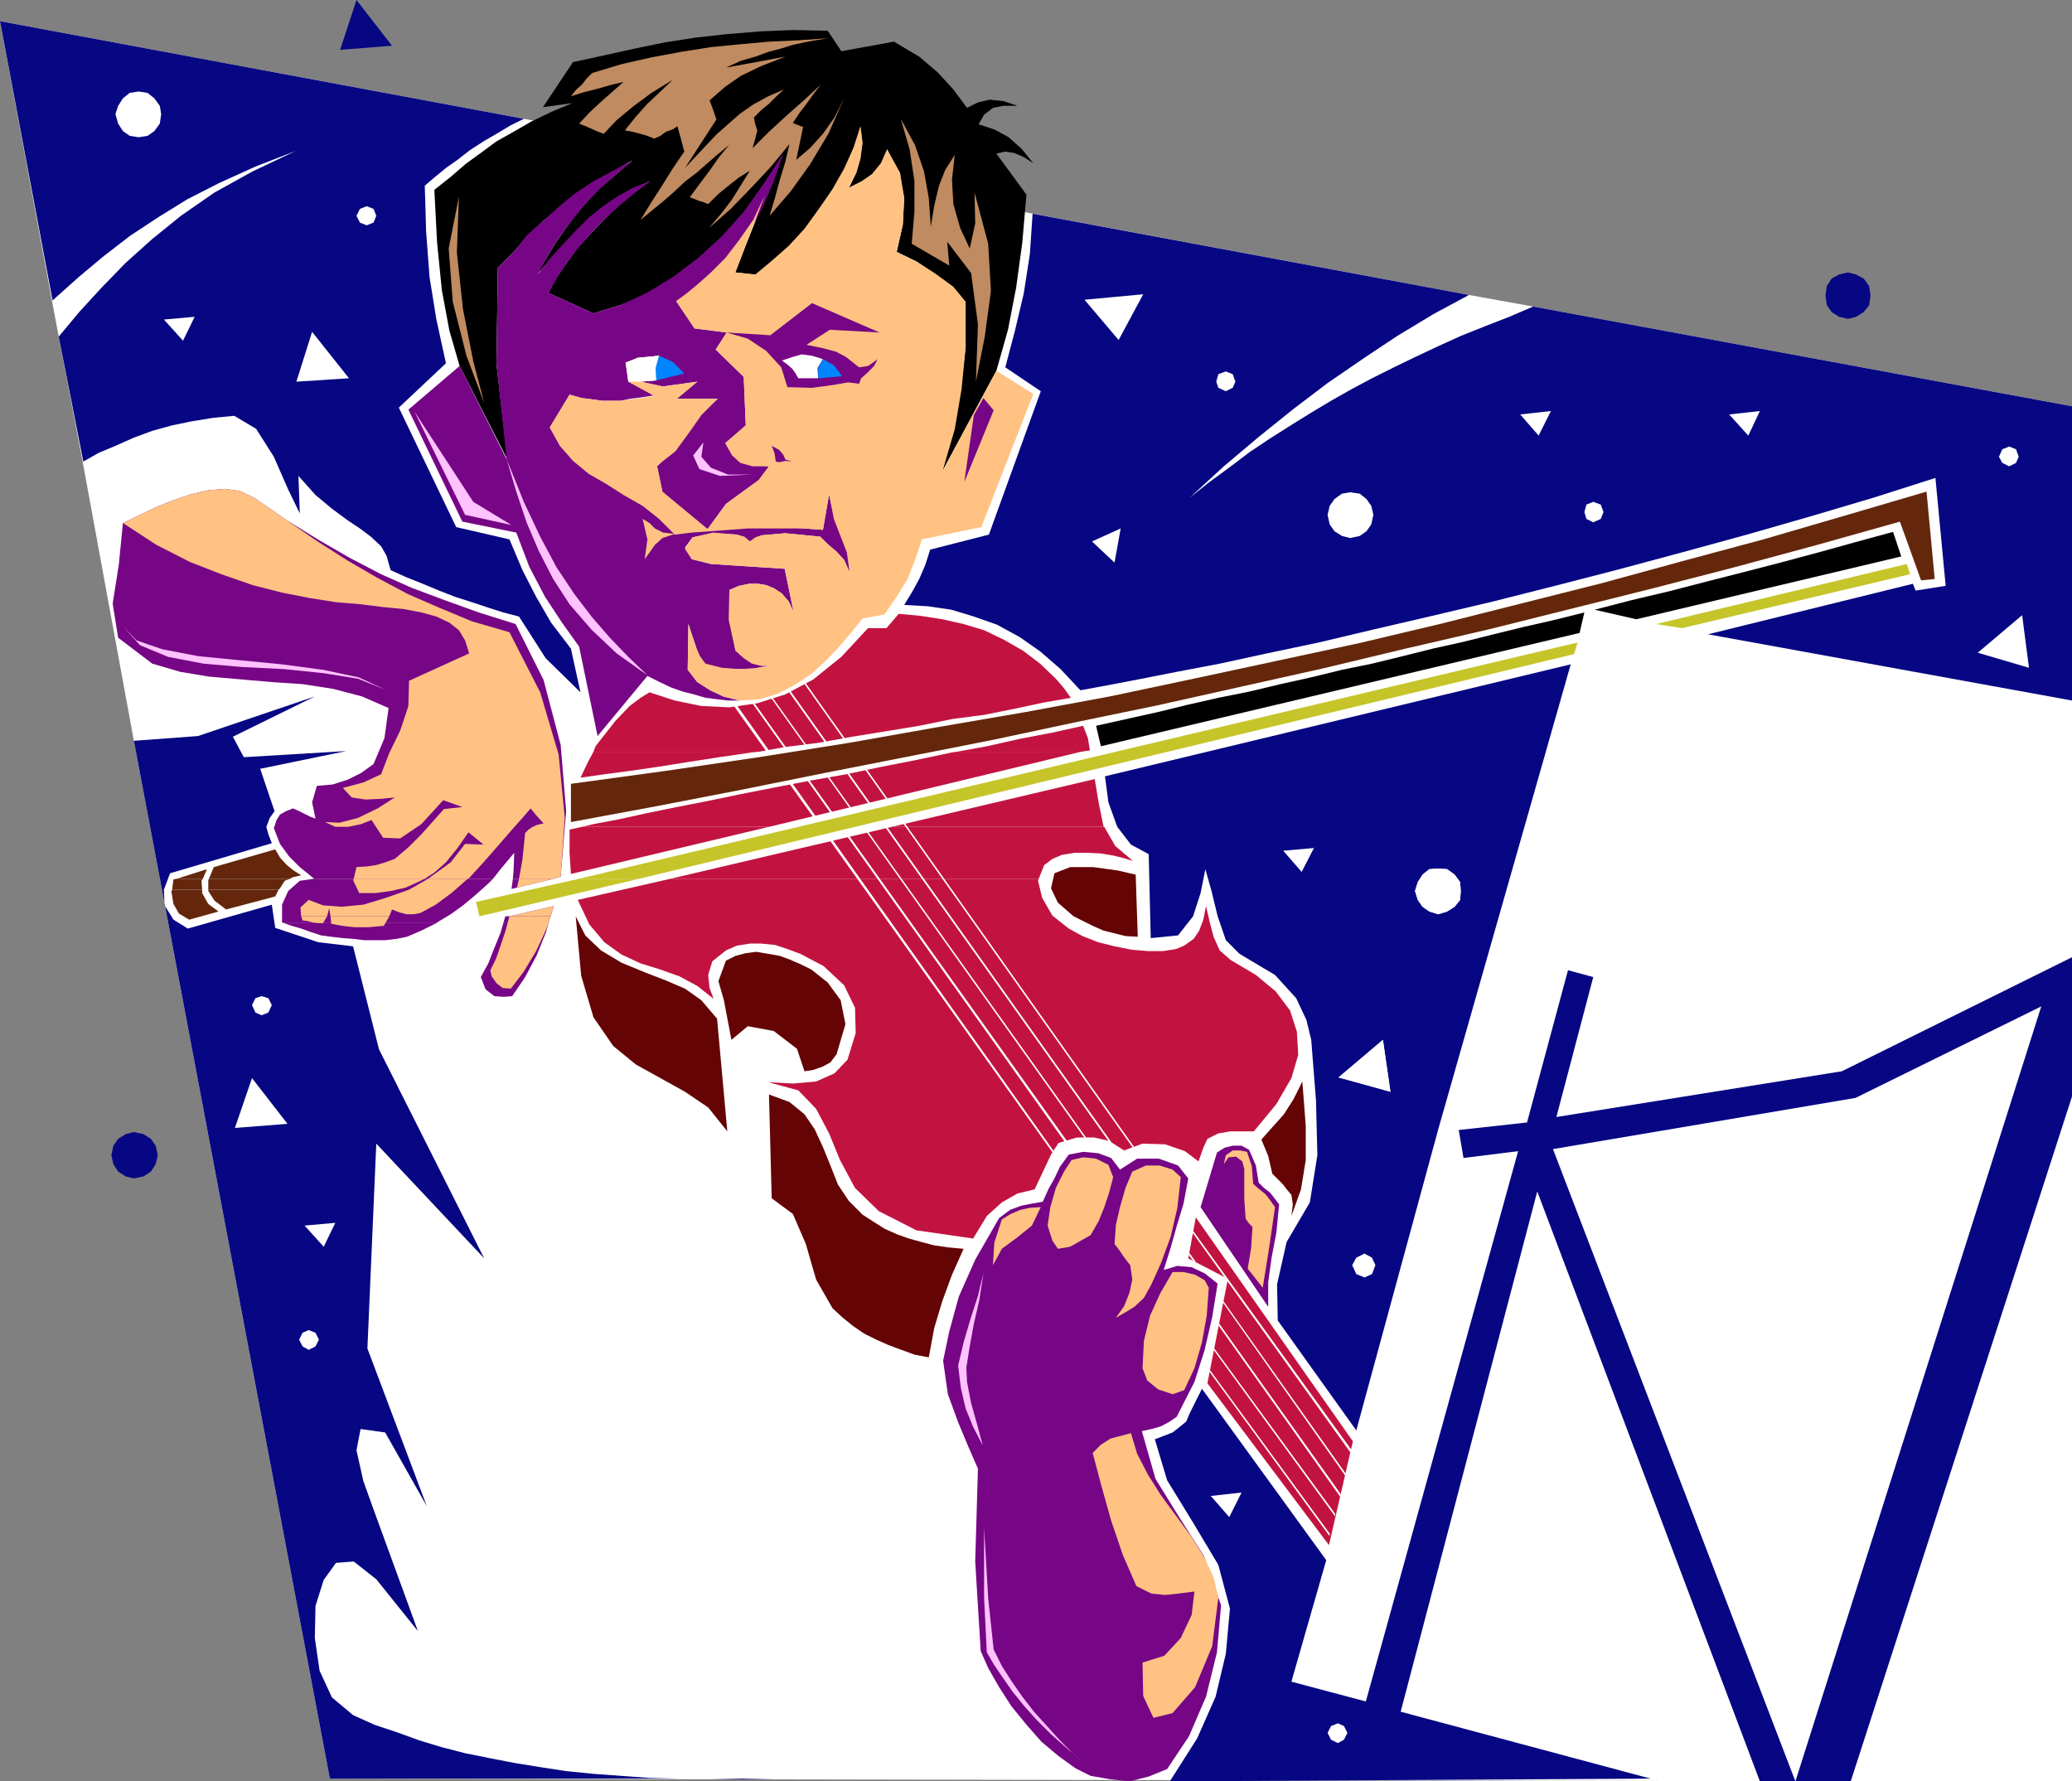 <?xml version="1.0" encoding="UTF-8" standalone="no"?>
<svg
   version="1.0"
   width="129.724mm"
   height="111.533mm"
   id="svg114"
   sodipodi:docname="Violinist - Boy.wmf"
   xmlns:inkscape="http://www.inkscape.org/namespaces/inkscape"
   xmlns:sodipodi="http://sodipodi.sourceforge.net/DTD/sodipodi-0.dtd"
   xmlns="http://www.w3.org/2000/svg"
   xmlns:svg="http://www.w3.org/2000/svg">
  <rect width="100%" height="100%" fill="#808080" stroke="none"/>
  <sodipodi:namedview
     id="namedview114"
     pagecolor="#ffffff"
     bordercolor="#000000"
     borderopacity="0.25"
     inkscape:showpageshadow="2"
     inkscape:pageopacity="0.0"
     inkscape:pagecheckerboard="0"
     inkscape:deskcolor="#d1d1d1"
     inkscape:document-units="mm" />
  <defs
     id="defs1">
    <pattern
       id="WMFhbasepattern"
       patternUnits="userSpaceOnUse"
       width="6"
       height="6"
       x="0"
       y="0" />
  </defs>
  <path
     style="fill:#ffffff;fill-opacity:1;fill-rule:evenodd;stroke:none"
     d="m 0,5.009 12.282,66.083 1.616,8.563 5.656,29.568 12.12,66.083 46.379,245.589 359.883,0.646 h 52.358 V 96.135 L 362.792,72.546 347.601,69.799 244.501,50.572 123.947,28.114 Z"
     id="path1" />
  <path
     style="fill:#c21340;fill-opacity:1;fill-rule:evenodd;stroke:none"
     d="m 282.961,288.083 -1.778,9.694 9.373,4.847 -4.848,24.721 28.765,38.293 5.656,-24.559 z"
     id="path2" />
  <path
     style="fill:#070783;fill-opacity:1;fill-rule:evenodd;stroke:none"
     d="m 340.329,267.24 -19.392,71.253 -18.584,-26.013 -0.162,-8.563 2.262,-10.017 5.494,-9.371 1.778,-11.148 -0.323,-12.926 -1.131,-14.38 -1.131,-4.686 -2.424,-5.17 -5.01,-5.493 -8.403,-5.009 -3.232,-3.231 -1.939,-5.655 -1.454,-5.978 -1.454,-5.17 -1.131,5.655 -1.778,5.493 -3.555,4.524 -6.464,0.646 -0.485,-19.873 -4.202,-2.262 -3.232,-4.201 -2.101,-5.817 -0.808,-6.14 110.211,-26.498 z"
     id="path3" />
  <path
     style="fill:#070783;fill-opacity:1;fill-rule:evenodd;stroke:none"
     d="m 452.641,138.144 -48.48,11.956 86.133,15.672 V 96.135 l -127.502,-23.59 -5.656,2.424 -5.818,2.262 -5.656,2.262 -5.333,2.424 -5.494,2.585 -5.01,2.424 -5.171,2.585 -4.848,2.585 -4.848,2.747 -4.848,2.908 -4.686,2.908 -4.848,3.07 -4.848,3.231 -4.686,3.555 -4.848,3.555 -4.686,3.716 8.08,-7.432 8.242,-6.948 8.242,-6.624 8.08,-6.14 8.242,-5.655 8.242,-5.493 8.565,-5.17 8.403,-4.524 -103.262,-19.227 -0.646,9.533 -1.454,9.371 -2.101,8.886 -2.262,8.563 8.403,5.655 -12.282,33.93 -13.898,3.555 -1.131,3.555 -1.454,3.393 -1.778,3.231 -1.778,2.908 5.656,0.323 5.494,0.808 5.333,1.616 5.494,1.939 5.333,2.908 4.848,3.393 4.848,4.201 4.686,5.009 6.141,-1.131 7.595,-1.454 9.05,-1.777 10.181,-1.939 11.15,-2.424 12.282,-2.585 12.928,-3.07 13.898,-3.231 14.382,-3.393 14.706,-3.716 15.029,-3.878 15.029,-4.039 15.352,-4.201 15.19,-4.362 14.706,-4.362 14.706,-4.686 2.424,25.528 -7.11,1.131 z"
     id="path4" />
  <path
     style="fill:#c21340;fill-opacity:1;fill-rule:evenodd;stroke:none"
     d="m 140.43,177.891 0.485,-1.293 4.686,-5.978 3.394,-3.555 2.586,-1.939 2.101,-1.293 5.979,1.939 6.302,1.293 6.626,0.323 6.626,-0.969 6.626,-2.1 6.626,-3.555 6.626,-5.332 6.302,-6.786 h 4.363 l 2.909,-3.393 5.171,0.485 5.171,0.808 5.01,1.131 4.848,1.454 4.686,2.262 4.525,2.585 4.04,3.07 3.717,3.555 1.939,2.262 1.616,2.262 -6.464,1.131 -6.787,1.454 -7.272,1.454 -7.434,0.969 -7.918,1.616 -7.918,1.293 -7.918,1.293 -8.08,1.454 -7.757,0.969 -6.302,1.131 z"
     id="path5" />
  <path
     style="fill:#c21340;fill-opacity:1;fill-rule:evenodd;stroke:none"
     d="m 226.401,177.891 7.11,-1.293 7.918,-1.777 7.595,-1.454 7.272,-1.616 1.131,2.908 0.485,2.908 -2.101,0.323 z"
     id="path6" />
  <path
     style="fill:#c21340;fill-opacity:1;fill-rule:evenodd;stroke:none"
     d="m 137.683,195.664 2.747,-0.646 5.979,-1.131 6.626,-1.454 7.11,-1.454 7.434,-1.454 7.757,-1.616 8.242,-1.616 8.403,-1.616 8.242,-1.454 8.403,-1.777 8.242,-1.616 8.403,-1.777 1.131,-0.162 h 29.411 l -73.851,17.773 z"
     id="path7" />
  <path
     style="fill:#c21340;fill-opacity:1;fill-rule:evenodd;stroke:none"
     d="m 211.049,195.664 47.995,-11.31 0.97,5.817 1.131,5.493 h 0.162 z"
     id="path8" />
  <path
     style="fill:#c21340;fill-opacity:1;fill-rule:evenodd;stroke:none"
     d="m 140.43,177.891 -1.293,2.424 -1.778,3.716 5.656,-0.808 6.141,-0.808 6.626,-0.969 7.11,-1.131 7.272,-1.131 7.757,-1.131 1.616,-0.162 z"
     id="path9" />
  <path
     style="fill:#c21340;fill-opacity:1;fill-rule:evenodd;stroke:none"
     d="m 158.691,207.943 52.358,-12.279 h 50.258 l 2.586,4.524 4.202,3.555 -2.101,-0.646 -2.586,-0.646 -2.909,-0.485 -3.07,-0.162 h -3.07 l -3.07,0.485 -2.262,0.969 -1.939,1.454 -1.293,3.231 z"
     id="path10" />
  <path
     style="fill:#c21340;fill-opacity:1;fill-rule:evenodd;stroke:none"
     d="m 137.683,195.664 -2.909,0.646 v 5.493 l 0.323,5.009 46.864,-11.148 z"
     id="path11" />
  <path
     style="fill:#c21340;fill-opacity:1;fill-rule:evenodd;stroke:none"
     d="m 158.691,207.943 -21.978,5.009 2.747,5.817 3.555,4.201 4.04,2.908 4.525,2.1 4.686,1.454 4.525,1.616 4.202,2.262 3.878,3.07 -0.97,-2.585 -0.323,-3.07 0.97,-3.231 3.232,-2.585 2.586,-1.131 3.07,-0.485 h 2.747 l 3.232,0.323 2.909,0.969 3.07,1.131 2.747,1.454 2.747,1.454 4.848,4.524 2.586,5.332 0.162,5.978 -1.939,6.301 -3.07,3.231 -4.363,1.939 -5.494,0.485 -5.818,-0.323 7.11,1.939 4.202,4.362 3.07,5.817 2.586,6.301 3.555,6.624 5.656,5.493 8.888,4.524 13.413,1.939 3.232,-5.332 3.555,-3.231 3.717,-2.1 4.04,-0.969 1.293,-2.747 1.293,-2.747 1.293,-2.747 1.778,-2.747 4.363,-1.293 h 4.04 l 3.555,0.808 3.555,2.262 4.363,-1.616 5.333,0.162 4.686,1.616 3.232,2.424 1.131,-3.231 0.97,-2.1 2.586,-1.293 2.909,-0.485 h 2.747 2.747 l 5.333,-6.463 3.555,-6.14 1.616,-5.493 -0.323,-5.493 -1.616,-5.009 -3.394,-4.524 -4.686,-3.878 -5.979,-3.555 -2.586,-2.262 -1.454,-3.231 -0.97,-3.716 -0.808,-3.555 -0.646,3.231 -0.97,2.585 -1.293,1.939 -2.262,1.616 -1.939,0.808 -3.07,0.485 h -3.555 l -3.878,-0.323 -4.04,-0.808 -3.878,-0.969 -3.717,-1.454 -3.232,-1.777 -3.878,-3.07 -2.424,-4.201 -0.97,-4.039 0.162,-0.485 z"
     id="path12" />
  <path
     style="fill:#000000;fill-opacity:1;fill-rule:evenodd;stroke:none"
     d="m 135.421,24.397 -6.949,0.969 7.11,-10.664 7.434,-1.616 7.272,-1.616 7.11,-1.454 7.272,-1.131 7.272,-0.808 7.918,-0.646 7.595,-0.323 8.403,0.162 3.232,4.847 12.443,-2.262 5.979,3.555 4.363,3.716 3.717,4.039 3.232,4.362 2.586,-1.293 2.747,-0.646 3.232,0.323 3.394,1.131 h -3.394 l -2.424,0.485 -2.101,1.616 -1.293,2.262 3.878,1.293 3.232,1.777 3.07,2.747 2.747,3.393 -2.262,-1.454 -2.262,-0.969 -2.101,-0.323 -2.101,0.485 7.11,9.694 -0.97,11.31 -1.454,10.664 -1.939,10.017 -2.747,9.694 -12.766,23.751 2.586,-9.694 1.778,-9.694 1.131,-10.017 -0.162,-10.664 -2.909,-3.393 -4.04,-3.07 -4.525,-3.07 -4.686,-2.262 1.454,-6.463 0.323,-6.301 -1.131,-5.978 -2.909,-5.655 -1.454,3.393 -2.101,2.585 -2.586,1.777 -2.909,1.454 1.778,-3.555 0.97,-3.393 0.485,-3.716 -0.485,-3.878 -1.616,5.009 -2.101,5.009 -2.424,5.009 -3.232,4.686 -3.232,4.686 -3.555,4.039 -3.717,3.716 -4.04,3.07 -5.818,-0.646 11.312,-28.114 -3.878,8.079 -4.848,6.948 -5.171,5.978 -5.818,5.009 -6.141,4.039 -6.141,3.393 -6.464,2.424 -6.302,1.939 -10.666,-4.847 1.778,-3.393 2.424,-3.555 2.586,-3.555 3.232,-3.555 3.232,-3.393 3.394,-3.231 3.717,-3.07 3.717,-2.747 -3.717,1.939 -3.717,2.262 -3.232,2.424 -3.232,2.424 -3.394,2.908 -3.07,3.07 -3.232,3.555 -3.232,3.555 2.262,-3.878 2.262,-3.716 2.262,-3.231 2.262,-3.07 2.747,-3.231 2.909,-3.07 3.717,-3.231 4.202,-3.555 -4.848,2.747 -4.363,2.585 -4.202,2.908 -3.878,2.908 -3.717,3.07 -3.555,3.393 -3.394,3.878 -3.878,3.878 -0.323,22.782 2.586,22.62 -11.312,-22.135 -2.424,-8.402 -1.778,-9.533 -1.131,-11.31 -0.646,-12.441 3.878,-3.07 3.555,-3.07 3.555,-2.585 3.717,-2.747 4.04,-2.262 4.202,-2.424 4.686,-2.262 z"
     id="path13" />
  <path
     style="fill:#760685;fill-opacity:1;fill-rule:evenodd;stroke:none"
     d="m 185.355,36.354 -4.525,6.948 -4.686,6.624 -5.333,5.978 -5.656,5.17 -5.979,4.524 -6.141,3.716 -6.302,2.908 -6.302,1.939 -10.666,-4.847 1.939,-3.393 2.262,-3.555 2.747,-3.555 3.07,-3.555 3.232,-3.393 3.394,-3.07 3.878,-3.231 3.717,-2.747 -4.202,1.616 -3.555,1.939 -3.555,2.424 -3.232,2.585 -3.07,3.07 -3.07,3.231 -3.07,3.393 -3.07,3.878 2.101,-3.878 2.262,-3.716 2.262,-3.231 2.424,-3.07 2.586,-3.231 3.07,-3.07 3.555,-3.231 4.363,-3.555 -5.01,2.585 -4.525,2.424 -4.363,2.908 -3.717,3.07 -3.555,3.231 -3.717,3.231 -3.232,4.039 -3.878,3.878 -0.323,22.782 2.424,22.62 -11.15,-22.135 -12.12,10.341 12.766,26.498 12.766,2.585 3.07,8.079 3.717,7.109 4.04,6.14 4.04,5.655 4.363,21.166 11.797,-14.218 2.909,1.454 2.747,1.293 2.747,0.969 2.586,0.646 2.747,0.808 2.586,0.323 2.747,0.323 h 2.747 l -3.878,-0.969 -3.07,-1.454 -3.07,-1.939 -2.262,-2.908 0.162,-10.825 1.131,3.393 0.808,2.424 0.646,1.939 1.293,1.777 3.878,0.969 4.04,0.162 3.717,-0.162 3.555,-0.646 h -1.939 l -1.939,-0.646 -2.101,-1.293 -1.939,-1.616 -1.454,-7.271 v -7.109 l 2.262,-0.969 2.424,-0.485 h 2.101 l 1.939,0.323 1.939,0.808 1.778,1.293 1.616,1.777 1.131,2.424 -2.101,-10.179 -17.453,-1.131 -4.525,-1.131 -1.616,-2.747 1.778,-2.424 4.848,-0.969 5.656,0.323 1.778,0.646 1.293,0.969 1.293,-0.808 1.454,-0.646 5.656,-0.485 8.242,0.808 1.778,1.777 2.101,1.777 1.778,1.939 1.293,2.908 -0.162,-4.524 -1.293,-3.878 -2.101,-4.201 -1.293,-5.817 -1.454,8.402 -4.363,-0.323 -4.363,-0.323 h -4.202 -4.202 l -4.363,0.323 -4.363,0.162 -4.202,0.323 -4.04,0.323 -3.555,-3.555 -4.363,-3.07 -4.363,-2.585 -4.363,-2.424 -4.202,-2.262 -4.04,-2.908 -3.232,-3.555 -2.424,-4.362 4.686,-7.755 2.909,0.808 2.586,0.323 2.101,0.323 h 2.262 2.101 l 2.424,-0.485 2.586,-0.323 3.07,-0.485 -6.141,-3.231 -0.485,-4.524 2.747,-1.131 5.01,-0.485 -0.646,2.908 0.162,2.908 -3.878,0.323 5.171,1.131 8.242,-1.131 -4.848,4.039 h 9.696 l -4.202,3.393 -3.232,4.201 -2.909,4.524 -4.04,3.878 1.293,6.14 10.666,8.725 4.363,-5.978 4.202,-3.07 3.555,-2.585 2.424,-3.231 -3.878,-0.323 -2.747,-0.808 -2.101,-1.616 -1.616,-2.747 4.848,-4.201 -0.485,-11.472 -6.626,-6.463 2.586,-4.039 -7.595,-0.969 -4.363,-6.463 3.232,-1.131 3.394,-2.262 3.555,-3.07 3.394,-4.201 3.394,-5.17 3.232,-5.817 2.747,-6.301 z"
     id="path14" />
  <path
     style="fill:#ffc283;fill-opacity:1;fill-rule:evenodd;stroke:none"
     d="m 183.577,39.424 -9.534,25.044 4.686,0.485 3.878,-3.231 4.04,-3.555 3.717,-4.039 3.394,-4.686 3.232,-4.686 2.747,-4.847 2.262,-5.009 1.616,-5.009 0.485,3.878 -0.485,3.716 -0.97,3.393 -1.778,3.555 2.909,-1.454 2.586,-1.777 2.101,-2.585 1.454,-3.231 3.07,5.493 0.97,5.978 -0.323,6.301 -1.454,6.463 4.686,2.262 4.525,2.908 4.202,3.07 2.909,3.555 v 10.664 l -0.97,10.017 -1.616,9.533 -2.909,9.856 12.766,-23.751 8.726,5.493 -12.282,31.507 -14.059,2.908 -1.616,4.847 -1.778,4.524 -2.586,4.201 -2.909,4.201 -5.171,0.969 -2.747,3.393 -2.909,3.393 -3.07,3.231 -3.394,3.07 -3.878,2.585 -4.04,2.1 -4.202,1.293 -4.848,0.323 -3.878,-0.969 -3.07,-1.454 -3.07,-1.939 -2.262,-2.908 0.162,-10.825 1.131,3.555 0.808,2.262 0.808,1.777 1.293,1.777 3.878,0.969 4.04,0.323 3.717,-0.162 3.394,-0.646 h -1.939 l -2.101,-0.485 -1.939,-1.293 -1.939,-1.777 -1.616,-7.271 0.162,-7.109 2.424,-0.969 2.262,-0.485 h 2.101 l 1.939,0.323 1.939,0.808 1.778,1.131 1.616,1.939 1.131,2.424 -2.101,-10.179 -17.453,-1.131 -4.525,-1.131 -1.616,-2.424 1.778,-2.747 4.848,-1.131 5.656,0.485 1.778,0.485 1.293,1.131 1.293,-0.969 1.454,-0.485 5.494,-0.485 8.403,0.808 1.778,1.777 2.101,1.777 1.778,1.939 1.293,2.908 -0.646,-4.686 -1.454,-3.716 -1.616,-4.201 -1.131,-5.817 -1.454,8.402 -4.363,-0.323 h -4.363 -4.525 -4.525 l -4.363,0.323 -4.363,0.323 -4.525,0.323 -4.04,0.485 -3.717,-3.716 -3.878,-3.07 -4.525,-2.585 -4.04,-2.585 -4.202,-2.424 -3.717,-3.07 -3.07,-3.555 -2.424,-4.362 4.686,-7.755 2.909,0.808 2.586,0.323 2.262,0.323 h 2.101 2.101 l 2.424,-0.323 2.586,-0.323 3.07,-0.485 -6.141,-3.393 -0.646,-4.524 2.909,-1.131 5.171,-0.485 -0.97,2.908 0.323,2.908 -3.878,0.323 5.333,1.131 8.08,-1.131 -4.848,4.039 h 9.696 l -3.878,3.878 -3.07,4.362 -3.07,4.201 -4.363,3.393 1.293,6.14 10.666,8.886 4.363,-5.978 4.202,-3.07 3.555,-2.585 2.424,-3.231 H 178.083 l -2.909,-0.808 -1.939,-1.777 -1.616,-2.908 4.848,-4.201 -0.485,-11.472 -6.626,-6.463 2.586,-4.039 -7.595,-0.969 -4.363,-6.463 2.424,-1.777 2.747,-2.262 3.07,-2.747 3.394,-3.393 3.232,-4.201 3.394,-4.847 2.747,-5.817 z"
     id="path15" />
  <path
     style="fill:#c08b60;fill-opacity:1;fill-rule:evenodd;stroke:none"
     d="m 196.021,9.048 -7.11,0.485 -6.949,0.323 -7.11,0.646 -6.626,0.646 -7.11,1.131 -6.949,1.293 -7.11,1.616 -6.949,2.1 -1.293,1.293 -1.131,1.454 -1.293,1.131 -1.293,1.616 3.07,-0.969 3.232,-0.808 3.394,-0.969 2.747,-0.646 -2.747,2.424 -2.747,2.424 -2.424,2.262 -2.586,2.747 1.616,0.646 1.454,0.646 1.454,0.646 1.293,0.485 3.07,-3.231 3.878,-3.231 4.363,-3.231 5.01,-3.07 -3.232,3.07 -2.909,2.747 -2.586,2.908 -2.586,3.231 1.778,0.323 1.939,0.485 1.616,0.485 1.616,0.646 1.454,-0.646 1.293,-0.969 1.454,-0.485 1.293,-0.808 0.808,2.908 0.808,3.07 -2.747,4.039 -2.424,3.878 -2.586,4.039 -2.586,4.201 2.747,-2.262 2.586,-2.1 2.586,-2.262 2.586,-2.424 2.747,-2.1 2.586,-2.262 2.424,-2.1 2.747,-2.262 -2.424,2.908 -2.262,3.231 -2.424,3.231 -2.262,3.07 0.97,0.323 1.131,0.485 1.131,0.323 1.131,0.485 2.424,-2.424 2.586,-2.1 2.262,-1.777 2.586,-1.616 -2.101,3.393 -2.101,3.393 -2.586,3.393 -2.909,3.393 5.171,-4.524 4.848,-5.009 4.686,-5.009 4.363,-5.332 -0.97,4.201 -1.293,4.201 -1.131,4.201 -1.293,4.362 5.01,-5.817 4.525,-6.301 4.363,-7.271 3.717,-8.402 -2.262,4.524 -2.747,3.878 -3.07,3.393 -3.232,2.747 0.808,-3.878 0.808,-3.878 -1.293,-0.485 -1.131,-0.485 1.616,-2.424 1.616,-2.1 1.616,-2.262 1.778,-2.262 -4.04,3.716 -4.202,3.716 -4.04,3.716 -3.878,3.878 0.646,-2.262 0.485,-1.939 -0.485,-1.454 -0.323,-1.616 1.778,-1.777 1.778,-1.454 1.778,-1.777 1.778,-1.616 -3.717,1.616 -3.555,1.939 -3.232,2.262 -2.747,2.424 -2.747,2.424 -2.424,2.585 -2.586,2.747 -2.424,2.585 7.434,-11.472 -0.808,-2.424 -0.808,-2.1 3.717,-3.231 3.717,-2.585 4.686,-2.262 5.818,-2.262 -3.555,0.646 -3.394,0.646 -3.555,0.646 -3.555,0.646 3.555,-1.616 3.394,-0.969 3.07,-1.131 3.07,-0.808 2.586,-0.808 2.909,-0.646 2.586,-0.485 z"
     id="path16" />
  <path
     style="fill:#c08b60;fill-opacity:1;fill-rule:evenodd;stroke:none"
     d="m 213.15,28.114 2.101,7.271 1.131,7.432 v 7.271 l -0.646,7.594 8.888,5.17 -0.485,-5.655 5.656,7.432 1.616,12.118 -0.485,13.572 2.101,-10.664 1.454,-10.825 -0.646,-11.148 -3.232,-12.118 0.162,7.271 -1.293,5.978 -2.262,-4.847 -1.616,-5.655 -0.323,-5.817 0.646,-5.817 -2.262,3.555 -1.454,3.716 -1.131,4.686 -0.808,5.009 -0.485,-6.786 -1.131,-6.301 -2.101,-6.14 z"
     id="path17" />
  <path
     style="fill:#760685;fill-opacity:1;fill-rule:evenodd;stroke:none"
     d="m 171.942,78.686 10.342,0.646 9.858,-7.594 15.998,6.948 -11.797,-0.646 -5.494,3.555 3.878,0.808 3.07,0.808 2.424,1.293 3.07,2.424 1.131,-0.162 0.97,-0.162 0.97,-0.646 1.293,-0.969 -0.808,1.616 -1.616,1.616 -1.454,1.293 -0.485,1.293 -2.586,-0.323 -3.717,0.646 -4.848,0.646 -5.818,-0.162 -1.454,-4.686 -3.555,-3.878 -4.363,-2.908 z"
     id="path18" />
  <path
     style="fill:#ffffff;fill-opacity:1;fill-rule:evenodd;stroke:none"
     d="m 194.728,84.987 -1.293,2.1 0.162,2.424 h -4.686 l -0.646,-1.131 -0.808,-1.131 -1.131,-0.969 -1.293,-0.969 2.424,-0.808 2.262,-0.646 2.424,0.323 z"
     id="path19" />
  <path
     style="fill:#760685;fill-opacity:1;fill-rule:evenodd;stroke:none"
     d="m 232.704,94.196 2.424,2.908 -6.949,16.965 2.262,-15.834 z"
     id="path20" />
  <path
     style="fill:#760685;fill-opacity:1;fill-rule:evenodd;stroke:none"
     d="m 182.608,105.507 0.646,1.616 0.323,2.1 0.808,0.162 0.808,-0.162 0.646,-0.162 1.616,0.162 -1.616,-0.485 -0.485,-1.131 -0.97,-1.131 z"
     id="path21" />
  <path
     style="fill:#760685;fill-opacity:1;fill-rule:evenodd;stroke:none"
     d="m 74.336,207.943 -3.394,-2.747 -2.586,-2.585 -2.101,-2.908 -1.454,-3.716 0.646,-1.939 0.808,-1.293 1.454,-0.808 1.616,-0.646 1.454,0.646 1.293,0.646 1.293,0.646 1.293,0.485 -0.808,-3.878 1.131,-3.878 3.717,-0.323 3.555,-1.131 3.232,-1.616 2.909,-2.1 2.586,-6.14 0.97,-7.109 -6.302,-2.747 -6.787,-1.777 -7.272,-1.131 -7.272,-0.485 -7.434,-0.646 -7.434,-0.646 -6.787,-1.131 -6.626,-1.939 -8.08,-6.14 -1.293,-8.079 1.454,-9.21 0.97,-9.856 3.717,-1.777 4.04,-1.939 4.04,-1.616 4.202,-1.454 4.202,-0.969 3.878,-0.323 3.555,0.485 3.394,1.616 7.757,5.332 7.595,4.686 7.272,4.201 7.434,3.878 7.272,3.231 7.757,2.908 8.08,2.908 8.726,2.747 6.626,13.249 4.04,15.349 1.293,15.672 -1.293,15.511 -1.616,0.485 h -9.696 l 0.162,-1.939 0.162,-4.201 -3.232,3.878 -1.778,2.262 z"
     id="path22" />
  <path
     style="fill:#760685;fill-opacity:1;fill-rule:evenodd;stroke:none"
     d="m 67.226,218.445 -0.485,-0.162 v -4.201 l 1.454,-3.231 2.747,-2.424 3.394,-0.485 h 42.339 l -1.131,1.131 -3.07,2.747 -2.909,2.424 -2.909,2.1 -3.232,1.939 -0.162,0.162 z"
     id="path23" />
  <path
     style="fill:#760685;fill-opacity:1;fill-rule:evenodd;stroke:none"
     d="m 119.099,218.445 0.485,-1.616 h 0.97 l 10.504,-2.424 -1.293,4.039 z"
     id="path24" />
  <path
     style="fill:#760685;fill-opacity:1;fill-rule:evenodd;stroke:none"
     d="m 121.361,207.943 -0.323,2.424 1.293,-0.323 8.726,-2.1 z"
     id="path25" />
  <path
     style="fill:#760685;fill-opacity:1;fill-rule:evenodd;stroke:none"
     d="m 67.226,218.445 1.778,0.646 2.262,0.646 2.262,0.808 2.424,0.808 2.424,0.323 2.747,0.323 2.424,0.162 2.586,0.323 h 2.424 2.586 l 2.747,-0.323 2.424,-0.485 3.717,-1.616 3.232,-1.616 z"
     id="path26" />
  <path
     style="fill:#760685;fill-opacity:1;fill-rule:evenodd;stroke:none"
     d="m 119.099,218.445 -0.646,2.262 -1.454,3.555 -1.454,3.716 -1.778,3.231 1.131,2.908 2.101,1.616 2.262,0.162 1.939,-0.162 3.07,-4.524 2.747,-5.17 2.262,-5.655 0.485,-1.939 z"
     id="path27" />
  <path
     style="fill:#ffffff;fill-opacity:1;fill-rule:evenodd;stroke:none"
     d="m 155.944,84.179 -0.808,2.908 0.162,2.908 -4.04,0.323 h -2.586 l -0.646,-4.524 2.909,-1.131 z"
     id="path28" />
  <path
     style="fill:#ffc283;fill-opacity:1;fill-rule:evenodd;stroke:none"
     d="m 83.709,207.943 0.646,-2.747 2.424,-0.162 2.262,-0.323 2.101,-0.646 2.262,-0.808 3.232,-2.747 3.07,-3.07 2.747,-3.07 2.586,-2.908 4.363,-0.485 -4.525,-1.616 -5.171,5.655 -5.01,3.393 -4.04,-0.162 -2.747,-4.201 -2.424,0.969 -3.07,0.646 H 79.346 l -2.424,-1.131 3.394,0.162 4.363,-1.131 4.686,-2.262 4.04,-2.585 -3.232,0.323 -3.717,0.162 -3.232,-0.485 -2.101,-2.262 2.424,-0.646 2.424,-0.646 2.101,-0.969 2.101,-0.969 1.939,-5.009 2.586,-5.332 1.939,-5.817 0.162,-5.978 14.221,-6.463 -0.97,-3.07 -1.454,-2.424 -2.262,-1.777 -3.07,-1.454 -3.555,-0.969 -4.202,-0.808 -5.01,-0.485 -5.171,-0.646 -5.818,-0.485 -6.141,-0.969 -6.626,-1.293 -6.949,-1.777 -7.434,-2.585 -7.434,-2.908 -7.918,-4.039 -7.918,-5.17 3.717,-1.777 4.04,-1.939 4.04,-1.616 4.202,-1.454 4.202,-0.969 3.878,-0.323 3.555,0.485 3.394,1.616 7.757,5.332 7.272,5.009 7.11,4.524 6.949,4.039 7.272,3.878 7.434,3.231 7.757,3.231 8.888,2.585 7.272,14.218 4.363,14.703 1.454,15.026 -0.97,13.895 -1.616,0.485 h -8.242 l 0.808,-4.524 0.646,-6.301 0.808,-0.808 0.97,-0.646 1.131,-0.485 1.454,-0.323 -1.616,-1.777 -1.454,-1.777 -1.939,2.262 -2.586,2.908 -3.232,3.716 -3.394,3.878 -3.555,3.878 h -9.534 l 0.646,-0.485 4.686,-3.393 3.394,-4.362 4.363,0.162 -3.555,-2.908 -2.586,3.716 -2.747,3.393 -2.747,2.424 -2.262,1.454 z"
     id="path29" />
  <path
     style="fill:#ffc283;fill-opacity:1;fill-rule:evenodd;stroke:none"
     d="m 71.266,216.83 -0.162,-2.1 1.939,-1.777 3.394,1.293 4.363,0.323 5.171,-0.485 5.333,-1.616 5.494,-1.939 4.525,-2.585 h 9.534 -0.162 l -3.878,3.393 -3.717,2.747 -3.555,1.939 -1.616,0.323 h -1.778 l -1.778,-0.485 -1.616,-0.646 -0.646,1.616 H 78.214 l -0.323,-1.939 -0.485,1.939 z"
     id="path30" />
  <path
     style="fill:#ffc283;fill-opacity:1;fill-rule:evenodd;stroke:none"
     d="m 120.553,216.83 10.504,-2.424 -0.808,2.424 z"
     id="path31" />
  <path
     style="fill:#ffc283;fill-opacity:1;fill-rule:evenodd;stroke:none"
     d="m 83.709,207.943 -0.162,0.323 1.454,3.07 H 88.88 l 3.555,-0.485 3.555,-0.808 3.555,-1.616 0.97,-0.485 z"
     id="path32" />
  <path
     style="fill:#ffc283;fill-opacity:1;fill-rule:evenodd;stroke:none"
     d="m 122.816,207.943 -0.485,2.1 8.726,-2.1 z"
     id="path33" />
  <path
     style="fill:#ffc283;fill-opacity:1;fill-rule:evenodd;stroke:none"
     d="m 71.266,216.83 0.323,0.969 1.131,0.162 1.293,0.323 1.293,0.162 h 1.131 l 0.97,-1.616 z"
     id="path34" />
  <path
     style="fill:#ffc283;fill-opacity:1;fill-rule:evenodd;stroke:none"
     d="m 78.214,216.83 0.162,1.777 2.586,0.485 2.909,0.323 h 3.394 l 3.555,-0.323 1.131,-1.939 0.162,-0.323 z"
     id="path35" />
  <path
     style="fill:#ffc283;fill-opacity:1;fill-rule:evenodd;stroke:none"
     d="m 120.553,216.83 -0.97,3.555 -1.131,3.393 -1.131,3.231 -1.293,2.585 0.323,1.454 1.131,1.616 1.454,1.131 1.939,0.162 3.07,-4.039 2.909,-4.847 2.424,-5.17 0.97,-3.07 z"
     id="path36" />
  <path
     style="fill:#ffc2ff;fill-opacity:1;fill-rule:evenodd;stroke:none"
     d="m 153.197,159.795 -4.525,-4.362 -4.363,-4.524 -4.202,-4.847 -4.202,-5.493 -4.202,-6.301 -3.878,-7.271 -3.878,-8.24 -4.04,-10.017 2.262,7.594 2.424,7.271 2.909,6.786 3.394,6.624 3.878,5.978 5.171,5.978 5.979,5.655 z"
     id="path37" />
  <path
     style="fill:#ffc2ff;fill-opacity:1;fill-rule:evenodd;stroke:none"
     d="m 98.091,97.428 11.958,24.397 10.989,2.424 -9.05,-5.493 z"
     id="path38" />
  <path
     style="fill:#ffc283;fill-opacity:1;fill-rule:evenodd;stroke:none"
     d="m 152.065,122.795 1.131,4.847 -0.646,4.686 1.293,-1.777 1.131,-1.616 1.778,-1.616 2.909,-0.969 -2.747,-0.323 -1.939,-0.969 -1.293,-1.293 z"
     id="path39" />
  <path
     style="fill:#ffc2ff;fill-opacity:1;fill-rule:evenodd;stroke:none"
     d="m 178.083,112.293 -7.757,0.323 -4.848,-1.616 -1.454,-3.231 2.424,-3.07 -0.485,3.393 2.262,2.585 4.04,1.616 z"
     id="path40" />
  <path
     style="fill:#ffc2ff;fill-opacity:1;fill-rule:evenodd;stroke:none"
     d="m 29.088,148.162 3.232,3.393 6.141,2.1 8.403,1.616 9.858,0.969 10.019,0.969 9.696,1.293 8.403,1.777 6.302,2.908 -6.464,-2.585 -8.08,-1.293 -9.373,-0.969 -9.696,-0.485 -9.373,-0.808 -8.403,-1.616 -6.626,-2.747 z"
     id="path41" />
  <path
     style="fill:#760685;fill-opacity:1;fill-rule:evenodd;stroke:none"
     d="m 252.904,273.218 -2.101,2.908 -1.293,2.747 -1.454,2.585 -1.293,2.908 -2.747,0.485 -2.424,0.485 -2.586,0.969 -2.586,1.939 -5.656,9.856 -3.878,8.725 -2.262,8.24 -1.454,6.948 1.131,7.917 2.424,6.624 2.424,5.817 2.262,5.17 -0.646,21.974 1.293,21.166 1.778,4.039 2.586,4.524 2.909,4.524 3.555,4.362 3.555,4.039 4.04,3.393 4.04,2.908 3.555,1.777 4.686,0.808 4.525,0.485 4.525,-1.131 4.363,-1.777 5.171,-7.755 4.04,-9.371 2.586,-10.502 0.97,-11.148 -4.04,-11.633 -5.979,-9.371 -5.494,-8.886 -3.232,-11.31 2.262,-0.485 2.262,-0.646 2.101,-1.131 1.616,-1.131 4.202,-8.24 2.424,-7.594 1.778,-7.755 1.293,-7.917 -3.07,-2.424 -3.07,-1.454 -3.394,-0.323 -3.232,0.969 1.616,-5.17 1.454,-5.17 1.616,-5.332 1.131,-5.978 -2.424,-3.07 -4.525,-1.616 h -5.171 l -4.04,2.585 -2.101,-2.747 -3.07,-1.131 -3.555,-0.323 z"
     id="path42" />
  <path
     style="fill:#ffc283;fill-opacity:1;fill-rule:evenodd;stroke:none"
     d="m 246.278,285.659 -2.586,0.162 -2.262,0.485 -2.262,0.969 -2.101,1.293 -1.778,5.493 -0.323,5.332 2.101,-3.878 3.717,-2.747 3.394,-2.747 z"
     id="path43" />
  <path
     style="fill:#ffc283;fill-opacity:1;fill-rule:evenodd;stroke:none"
     d="m 263.408,278.55 -1.131,-2.908 -2.909,-1.454 -3.07,-0.323 -2.747,0.646 -1.778,2.747 -1.939,3.878 -1.293,4.524 -0.646,4.362 1.131,3.555 1.293,1.939 2.909,-0.485 4.848,-2.747 1.939,-3.393 1.293,-3.231 1.131,-3.393 z"
     id="path44" />
  <path
     style="fill:#ffc283;fill-opacity:1;fill-rule:evenodd;stroke:none"
     d="m 267.933,277.258 -1.616,3.878 -1.293,4.524 -0.97,4.201 -0.323,4.524 1.131,1.454 0.97,1.454 0.97,1.293 0.646,0.808 0.485,3.393 -0.646,3.07 -1.293,3.231 -1.939,2.747 2.262,-1.293 2.101,-1.293 2.262,-2.1 1.778,-3.231 2.262,-5.009 2.262,-6.14 1.616,-6.948 0.808,-7.271 -1.939,-1.777 -3.07,-0.969 h -3.232 z"
     id="path45" />
  <path
     style="fill:#ffc283;fill-opacity:1;fill-rule:evenodd;stroke:none"
     d="m 286.032,304.725 -0.485,6.624 -1.131,6.301 -1.778,6.14 -2.424,5.17 -2.747,0.969 -3.394,-1.131 -2.586,-2.1 -1.131,-2.908 0.323,-6.463 1.454,-5.978 2.424,-5.332 2.909,-5.009 h 2.586 l 2.747,0.646 2.262,1.293 z"
     id="path46" />
  <path
     style="fill:#ffc283;fill-opacity:1;fill-rule:evenodd;stroke:none"
     d="m 267.609,339.14 -2.424,0.646 -2.424,0.646 -2.262,1.454 -1.939,1.939 2.101,7.917 2.262,8.079 2.747,8.079 3.232,7.432 3.555,1.777 3.232,0.323 3.07,-0.323 3.878,-0.485 -0.646,5.493 -2.586,5.493 -3.878,4.201 -5.171,1.616 0.162,7.917 2.424,5.17 4.525,-1.131 5.333,-6.14 4.04,-9.694 1.454,-11.472 -1.131,-4.847 -2.262,-4.847 -3.07,-4.847 -3.555,-4.847 -3.555,-4.847 -3.07,-4.847 -2.586,-5.009 z"
     id="path47" />
  <path
     style="fill:#760685;fill-opacity:1;fill-rule:evenodd;stroke:none"
     d="m 284.092,285.659 0.97,-3.231 0.97,-3.231 0.97,-3.231 0.97,-3.231 1.778,-1.131 1.939,-0.485 h 2.101 l 1.778,0.969 1.616,3.716 0.646,4.039 1.293,1.293 1.454,1.131 1.131,1.454 0.97,1.293 -0.646,6.624 -1.131,5.978 -0.808,5.817 v 5.817 z"
     id="path48" />
  <path
     style="fill:#ffc283;fill-opacity:1;fill-rule:evenodd;stroke:none"
     d="m 289.587,275.48 0.485,-2.1 1.616,-1.131 h 1.778 l 1.616,0.323 1.131,3.393 0.323,4.201 1.293,1.131 1.616,1.293 1.131,1.454 1.131,1.616 -1.454,10.017 -1.454,9.048 -3.555,-4.524 0.808,-4.847 0.323,-5.009 -0.808,-0.808 -0.808,-1.131 -0.323,-4.686 v -7.109 l -0.485,-1.777 -1.454,-1.131 -1.778,0.162 z"
     id="path49" />
  <path
     style="fill:#ffc2ff;fill-opacity:1;fill-rule:evenodd;stroke:none"
     d="m 232.704,301.332 -1.293,5.332 -1.778,5.493 -1.616,5.493 -1.293,5.493 0.646,5.332 1.131,4.847 1.778,4.362 2.262,4.362 -1.293,-4.847 -1.454,-5.17 -0.97,-5.009 -0.162,-3.393 0.808,-5.009 0.97,-5.332 1.293,-5.655 z"
     id="path50" />
  <path
     style="fill:#ffc2ff;fill-opacity:1;fill-rule:evenodd;stroke:none"
     d="m 232.865,361.598 v 16.48 l 0.646,12.926 1.778,3.07 2.101,3.07 2.262,3.231 2.747,3.393 2.909,3.231 3.394,3.393 4.202,3.716 4.686,3.878 -3.555,-2.908 -3.232,-3.231 -3.07,-3.393 -3.07,-3.393 -2.747,-3.555 -2.586,-3.716 -2.262,-3.555 -1.939,-3.878 -1.293,-12.118 z"
     id="path51" />
  <path
     style="fill:#640404;fill-opacity:1;fill-rule:evenodd;stroke:none"
     d="m 136.229,216.83 2.262,4.524 3.717,3.555 4.848,2.908 5.494,2.262 5.01,1.939 4.525,1.939 3.878,2.747 3.717,4.362 2.424,26.659 -4.525,-5.655 -5.494,-3.716 -5.818,-3.231 -5.818,-3.231 -5.333,-4.362 -4.686,-6.786 -2.909,-9.856 z"
     id="path52" />
  <path
     style="fill:#640404;fill-opacity:1;fill-rule:evenodd;stroke:none"
     d="m 181.961,259 4.848,1.777 3.555,2.908 2.424,3.555 1.939,4.201 1.778,4.362 1.778,4.524 2.586,3.878 3.232,3.231 2.747,1.777 2.586,1.616 2.909,1.293 2.747,0.969 2.909,0.808 3.07,0.808 3.394,0.485 3.555,0.323 -2.747,6.14 -2.262,6.14 -1.939,6.463 -1.293,6.948 -3.394,-0.646 -3.07,-1.131 -3.07,-1.131 -2.909,-1.293 -2.909,-1.454 -2.586,-1.777 -2.586,-2.1 -2.262,-2.1 -3.878,-6.786 -2.424,-8.402 -3.07,-7.109 -5.01,-3.716 z"
     id="path53" />
  <path
     style="fill:#640404;fill-opacity:1;fill-rule:evenodd;stroke:none"
     d="m 173.073,246.074 -1.778,-9.371 -1.293,-4.524 1.778,-4.847 2.262,-1.131 2.424,-0.646 2.424,-0.323 2.909,0.485 2.747,0.485 2.586,0.969 2.586,1.131 2.262,1.131 3.878,3.07 3.07,4.201 1.131,5.655 -2.101,7.109 -1.454,1.939 -1.778,0.969 -2.262,0.808 -2.101,0.323 -1.778,-5.332 -5.494,-4.201 -6.141,-1.131 z"
     id="path54" />
  <path
     style="fill:#640404;fill-opacity:1;fill-rule:evenodd;stroke:none"
     d="m 268.74,206.974 -4.202,-0.969 -5.818,-0.808 h -5.494 l -3.717,1.454 -0.808,3.555 1.616,3.393 3.717,3.231 4.525,2.262 2.586,1.131 2.586,0.646 2.586,0.646 2.909,0.162 z"
     id="path55" />
  <path
     style="fill:#640404;fill-opacity:1;fill-rule:evenodd;stroke:none"
     d="m 308.171,255.93 0.808,10.502 v 8.079 l -1.131,6.948 -2.262,6.301 0.323,-2.747 -0.323,-2.262 -0.97,-1.131 -1.131,-1.454 -1.293,-1.293 -1.131,-1.131 -0.97,-4.201 -1.616,-3.878 2.586,-2.908 2.747,-3.07 2.262,-3.555 z"
     id="path56" />
  <path
     style="fill:#070783;fill-opacity:1;fill-rule:evenodd;stroke:none"
     d="m 105.525,85.956 -2.262,-10.341 -1.616,-10.017 -0.808,-10.664 -0.323,-10.987 2.262,-1.939 2.747,-2.262 2.747,-1.939 2.909,-2.262 3.232,-2.1 3.07,-1.777 3.232,-1.939 3.232,-1.616 L 0,5.009 12.443,71.092 l 6.141,-5.493 5.979,-5.009 6.302,-4.847 6.626,-4.362 6.787,-4.201 7.595,-3.878 8.565,-3.878 9.534,-3.716 -10.181,4.847 -9.05,5.009 -7.918,5.493 -6.787,5.493 -6.302,5.655 -5.656,5.817 -5.333,5.817 -4.848,5.817 5.818,29.568 3.717,-2.1 3.878,-1.616 4.363,-1.939 4.363,-1.616 4.686,-1.293 4.686,-0.969 5.01,-0.808 5.01,-0.485 5.171,3.07 4.202,6.624 3.394,7.755 2.747,5.655 -0.323,-8.886 4.04,4.524 3.878,3.231 3.717,2.747 2.909,1.939 2.586,1.939 2.424,2.262 1.293,2.262 0.97,3.393 3.555,1.616 4.04,1.616 3.878,1.616 3.717,1.454 4.04,1.293 3.878,1.293 3.555,1.131 3.717,0.969 6.302,9.856 8.242,8.079 -2.262,-10.341 -4.686,-6.14 -3.555,-6.14 -3.232,-6.301 -3.07,-7.271 -12.605,-2.908 -13.574,-28.275 z"
     id="path57" />
  <path
     style="fill:#ffffff;fill-opacity:1;fill-rule:evenodd;stroke:none"
     d="m 32.805,21.651 2.101,0.323 1.616,1.293 1.293,1.777 0.323,1.939 -0.323,2.262 -1.293,1.777 -1.616,1.131 -2.101,0.323 -2.101,-0.323 -1.616,-1.131 -1.131,-1.777 -0.646,-2.262 0.646,-1.939 1.131,-1.777 1.616,-1.293 z"
     id="path58" />
  <path
     style="fill:#ffffff;fill-opacity:1;fill-rule:evenodd;stroke:none"
     d="m 290.072,87.895 1.616,0.646 0.646,1.777 -0.646,1.454 -1.616,0.808 -1.778,-0.808 -0.485,-1.454 0.485,-1.777 z"
     id="path59" />
  <path
     style="fill:#ffffff;fill-opacity:1;fill-rule:evenodd;stroke:none"
     d="m 475.427,105.668 1.616,0.646 0.646,1.777 -0.646,1.454 -1.616,0.808 -1.616,-0.808 -0.808,-1.454 0.808,-1.777 z"
     id="path60" />
  <path
     style="fill:#ffffff;fill-opacity:1;fill-rule:evenodd;stroke:none"
     d="m 377.012,118.755 1.778,0.646 0.646,1.777 -0.646,1.616 -1.778,0.808 -1.616,-0.808 -0.485,-1.616 0.485,-1.777 z"
     id="path61" />
  <path
     style="fill:#ffffff;fill-opacity:1;fill-rule:evenodd;stroke:none"
     d="m 86.779,48.795 1.616,0.646 0.646,1.616 -0.646,1.616 -1.616,0.646 -1.616,-0.646 -0.808,-1.616 0.808,-1.616 z"
     id="path62" />
  <path
     style="fill:#070783;fill-opacity:1;fill-rule:evenodd;stroke:none"
     d="m 437.289,64.467 1.939,0.485 1.778,0.969 1.293,1.777 0.323,2.262 -0.323,2.262 -1.293,1.616 -1.778,1.131 -1.939,0.485 -2.101,-0.485 -1.778,-1.131 -1.131,-1.616 -0.323,-2.262 0.323,-2.262 1.131,-1.777 1.778,-0.969 z"
     id="path63" />
  <path
     style="fill:#070783;fill-opacity:1;fill-rule:evenodd;stroke:none"
     d="m 84.355,0 8.403,10.825 -12.282,0.969 z"
     id="path64" />
  <path
     style="fill:#ffffff;fill-opacity:1;fill-rule:evenodd;stroke:none"
     d="m 73.851,78.524 8.726,10.987 -12.443,0.808 z"
     id="path65" />
  <path
     style="fill:#ffffff;fill-opacity:1;fill-rule:evenodd;stroke:none"
     d="m 265.185,125.057 -1.454,8.079 -5.333,-5.009 z"
     id="path66" />
  <path
     style="fill:#ffffff;fill-opacity:1;fill-rule:evenodd;stroke:none"
     d="m 359.721,98.074 7.272,-0.808 -2.909,5.817 z"
     id="path67" />
  <path
     style="fill:#ffffff;fill-opacity:1;fill-rule:evenodd;stroke:none"
     d="m 303.646,201.319 7.272,-0.646 -2.909,5.655 z"
     id="path68" />
  <path
     style="fill:#ffffff;fill-opacity:1;fill-rule:evenodd;stroke:none"
     d="m 409.171,98.074 7.272,-0.808 -2.747,5.817 z"
     id="path69" />
  <path
     style="fill:#ffffff;fill-opacity:1;fill-rule:evenodd;stroke:none"
     d="m 38.784,75.616 7.272,-0.646 -2.747,5.655 z"
     id="path70" />
  <path
     style="fill:#ffffff;fill-opacity:1;fill-rule:evenodd;stroke:none"
     d="M 256.621,70.93 270.518,69.638 264.7,80.463 Z"
     id="path71" />
  <path
     style="fill:#070783;fill-opacity:1;fill-rule:evenodd;stroke:none"
     d="m 83.547,223.939 6.141,24.397 24.886,49.441 -25.533,-27.144 -2.101,48.472 14.059,37.323 -9.858,-17.45 -5.818,-0.808 -0.97,5.009 1.616,7.271 2.262,6.301 10.666,29.245 -9.858,-12.279 -5.333,-4.201 -4.202,0.323 -2.909,4.039 -1.939,6.14 -0.162,7.594 1.131,7.755 2.909,6.301 5.01,4.201 5.01,2.262 5.333,1.777 5.333,1.939 5.333,1.616 5.656,1.454 5.656,1.131 5.818,1.131 5.979,0.969 6.302,0.969 6.464,0.646 6.626,0.485 6.626,0.485 7.11,0.162 h 7.272 l 7.434,0.162 7.918,-0.162 H 78.053 l -46.379,-245.589 15.19,-1.131 27.634,-9.371 -19.392,9.533 2.586,4.847 24.24,-1.454 -20.362,4.201 3.394,10.017 -1.131,1.616 -0.808,2.1 0.485,1.777 0.808,2.1 -24.078,7.109 -1.454,3.878 0.162,3.716 2.101,3.393 3.394,2.1 19.877,-5.655 0.808,5.493 10.181,3.393 z"
     id="path72" />
  <path
     style="fill:#64270b;fill-opacity:1;fill-rule:evenodd;stroke:none"
     d="m 41.854,207.943 7.11,-2.262 -0.97,2.262 z"
     id="path73" />
  <path
     style="fill:#64270b;fill-opacity:1;fill-rule:evenodd;stroke:none"
     d="m 49.45,207.943 1.131,-2.747 14.544,-4.201 1.131,1.939 1.616,1.777 1.616,1.293 1.778,1.131 -2.101,0.485 -0.485,0.323 z"
     id="path74" />
  <path
     style="fill:#64270b;fill-opacity:1;fill-rule:evenodd;stroke:none"
     d="m 40.723,210.528 0.323,-2.424 0.808,-0.162 h 6.141 l -0.323,0.485 0.162,2.1 z"
     id="path75" />
  <path
     style="fill:#64270b;fill-opacity:1;fill-rule:evenodd;stroke:none"
     d="m 49.288,210.528 v -2.262 l 0.162,-0.323 h 19.23 l -1.293,0.485 -1.131,1.777 -0.323,0.323 z"
     id="path76" />
  <path
     style="fill:#64270b;fill-opacity:1;fill-rule:evenodd;stroke:none"
     d="m 40.723,210.528 -0.162,0.485 0.485,2.908 1.293,2.262 2.424,1.454 6.949,-1.939 -2.424,-1.777 -1.454,-2.585 v -0.808 z"
     id="path77" />
  <path
     style="fill:#64270b;fill-opacity:1;fill-rule:evenodd;stroke:none"
     d="m 49.288,210.528 v 0.323 l 1.454,2.262 2.747,2.1 11.635,-3.07 0.808,-1.616 z"
     id="path78" />
  <path
     style="fill:#ffffff;fill-opacity:1;fill-rule:evenodd;stroke:none"
     d="m 285.062,322.498 29.573,40.393 v 0.646 L 284.9,322.821 Z"
     id="path79" />
  <path
     style="fill:#ffffff;fill-opacity:1;fill-rule:evenodd;stroke:none"
     d="m 286.516,317.974 29.411,40.231 v 0.646 l -29.573,-40.555 z"
     id="path80" />
  <path
     style="fill:#ffffff;fill-opacity:1;fill-rule:evenodd;stroke:none"
     d="m 287.971,312.48 29.25,41.039 v 0.808 l -29.734,-41.847 z"
     id="path81" />
  <path
     style="fill:#ffffff;fill-opacity:1;fill-rule:evenodd;stroke:none"
     d="m 278.921,293.092 4.04,5.493 h -0.485 l -4.04,-5.493 z"
     id="path82" />
  <path
     style="fill:#ffffff;fill-opacity:1;fill-rule:evenodd;stroke:none"
     d="m 288.617,306.664 29.896,42.17 v 0.646 l -29.896,-42.332 z"
     id="path83" />
  <path
     style="fill:#ffffff;fill-opacity:1;fill-rule:evenodd;stroke:none"
     d="m 280.376,288.568 39.592,54.773 v 0.969 L 280.052,288.729 Z"
     id="path84" />
  <path
     style="fill:#ffffff;fill-opacity:1;fill-rule:evenodd;stroke:none"
     d="m 174.366,166.904 75.79,106.638 -0.162,0.485 L 173.558,166.904 Z"
     id="path85" />
  <path
     style="fill:#ffffff;fill-opacity:1;fill-rule:evenodd;stroke:none"
     d="m 178.083,165.773 75.306,105.507 -0.323,0.485 -75.144,-105.507 z"
     id="path86" />
  <path
     style="fill:#ffffff;fill-opacity:1;fill-rule:evenodd;stroke:none"
     d="m 182.608,164.803 75.306,105.668 -0.323,0.162 -75.144,-105.507 z"
     id="path87" />
  <path
     style="fill:#ffffff;fill-opacity:1;fill-rule:evenodd;stroke:none"
     d="m 186.809,163.188 77.568,109.061 h -0.485 L 186.648,163.672 Z"
     id="path88" />
  <path
     style="fill:#ffffff;fill-opacity:1;fill-rule:evenodd;stroke:none"
     d="M 190.365,161.249 269.064,272.41 268.74,272.572 190.041,161.41 Z"
     id="path89" />
  <path
     style="fill:#070783;fill-opacity:1;fill-rule:evenodd;stroke:none"
     d="m 313.827,369.192 -29.411,-40.555 -1.131,2.262 -0.97,1.939 -0.808,1.616 -0.808,1.939 -1.778,1.454 -1.454,1.131 -2.101,0.808 -2.101,0.808 2.909,9.694 6.141,10.017 5.979,10.017 2.747,10.341 -0.97,10.664 -2.424,10.179 -4.363,9.856 -6.464,10.179 113.766,-0.646 -59.146,-15.834 32.32,-123.118 52.682,139.598 h 21.493 l 52.358,-162.057 v -32.961 l -54.459,26.983 -67.549,10.825 8.726,-33.122 -5.979,-1.616 -9.696,36.031 -16.16,1.777 1.131,6.624 12.928,-1.616 -36.037,130.227 -17.614,-4.686 z"
     id="path90" />
  <path
     style="fill:#64270b;fill-opacity:1;fill-rule:evenodd;stroke:none"
     d="m 454.58,137.336 3.232,-0.323 -1.939,-20.681 -19.23,5.655 -19.392,5.655 -19.23,5.17 -18.907,5.17 -19.23,4.847 -19.23,4.847 -19.069,4.524 -19.554,4.201 -19.554,4.201 -19.877,4.201 -20.038,3.716 -20.685,3.555 -21.008,3.716 -21.331,3.393 -21.978,3.231 -22.462,3.07 v 9.048 l 20.038,-3.716 20.038,-3.878 20.038,-4.039 19.715,-3.878 19.715,-3.878 19.715,-4.201 19.554,-4.039 19.554,-4.362 19.554,-4.362 19.554,-4.686 19.554,-4.524 19.392,-4.847 19.392,-4.847 19.392,-5.009 19.715,-5.332 19.554,-5.493 z"
     id="path91" />
  <path
     style="fill:#c5c52a;fill-opacity:1;fill-rule:evenodd;stroke:none"
     d="m 137.037,207.943 236.259,-55.904 -0.808,2.747 -221.23,53.157 z"
     id="path92" />
  <path
     style="fill:#c5c52a;fill-opacity:1;fill-rule:evenodd;stroke:none"
     d="m 391.88,147.677 59.307,-14.218 0.808,2.424 -53.974,12.764 z"
     id="path93" />
  <path
     style="fill:#c5c52a;fill-opacity:1;fill-rule:evenodd;stroke:none"
     d="m 137.037,207.943 -24.402,5.493 0.808,3.393 37.814,-8.886 z"
     id="path94" />
  <path
     style="fill:#ffffff;fill-opacity:1;fill-rule:evenodd;stroke:none"
     d="m 340.329,205.52 2.101,0.162 1.778,1.293 1.293,1.777 0.162,2.1 -0.162,2.1 -1.293,1.616 -1.778,1.131 -2.101,0.646 -2.101,-0.646 -1.616,-1.131 -1.131,-1.616 -0.646,-2.1 0.646,-2.1 1.131,-1.777 1.616,-1.293 z"
     id="path95" />
  <path
     style="fill:#ffffff;fill-opacity:1;fill-rule:evenodd;stroke:none"
     d="m 340.329,205.52 2.101,0.162 1.778,1.293 1.293,1.777 0.162,2.1 -0.162,2.1 -1.293,1.616 -1.778,1.131 -2.101,0.646 -2.101,-0.646 -1.616,-1.131 -1.131,-1.616 -0.646,-2.1 0.646,-2.1 1.131,-1.777 1.616,-1.293 z"
     id="path96" />
  <path
     style="fill:#ffffff;fill-opacity:1;fill-rule:evenodd;stroke:none"
     d="m 319.483,116.493 2.262,0.323 1.616,1.293 1.131,1.616 0.485,2.1 -0.485,2.262 -1.131,1.616 -1.616,1.131 -2.262,0.485 -1.939,-0.485 -1.778,-1.131 -1.131,-1.616 -0.485,-2.262 0.485,-2.1 1.131,-1.616 1.778,-1.293 z"
     id="path97" />
  <path
     style="fill:#ffffff;fill-opacity:1;fill-rule:evenodd;stroke:none"
     d="m 316.736,254.961 10.504,-8.886 1.778,12.279 z"
     id="path98" />
  <path
     style="fill:#ffffff;fill-opacity:1;fill-rule:evenodd;stroke:none"
     d="m 316.736,254.961 10.504,-8.886 1.778,12.279 z"
     id="path99" />
  <path
     style="fill:#ffffff;fill-opacity:1;fill-rule:evenodd;stroke:none"
     d="m 467.993,154.463 10.504,-8.886 1.616,12.441 z"
     id="path100" />
  <path
     style="fill:#ffffff;fill-opacity:1;fill-rule:evenodd;stroke:none"
     d="m 483.022,238.157 -43.955,21.651 -71.589,12.118 57.368,149.616 z"
     id="path101" />
  <path
     style="fill:#000000;fill-opacity:1;fill-rule:evenodd;stroke:none"
     d="m 373.78,149.777 -113.281,26.821 -1.131,-4.847 7.272,-1.616 7.272,-1.616 7.272,-1.777 7.11,-1.616 7.272,-1.454 7.434,-1.777 7.272,-1.616 7.272,-1.777 7.11,-1.454 7.272,-1.777 7.11,-1.777 7.272,-1.616 7.11,-1.777 7.272,-1.777 7.11,-1.616 7.11,-1.777 z"
     id="path102" />
  <path
     style="fill:#000000;fill-opacity:1;fill-rule:evenodd;stroke:none"
     d="m 377.336,144.284 8.726,-2.262 8.888,-2.1 8.726,-2.262 8.888,-2.262 8.726,-2.262 9.05,-2.424 8.726,-2.424 8.888,-2.424 1.939,5.817 -62.701,14.865 z"
     id="path103" />
  <path
     style="fill:#ffffff;fill-opacity:1;fill-rule:evenodd;stroke:none"
     d="m 61.893,235.734 1.616,0.485 0.808,1.616 -0.808,1.777 -1.616,0.646 -1.454,-0.646 -0.808,-1.777 0.808,-1.616 z"
     id="path104" />
  <path
     style="fill:#070783;fill-opacity:1;fill-rule:evenodd;stroke:none"
     d="m 31.674,267.886 2.262,0.485 1.778,1.131 1.131,1.616 0.485,2.262 -0.485,2.1 -1.131,1.777 -1.778,1.131 -2.262,0.485 -1.939,-0.485 -1.778,-1.131 -1.131,-1.777 -0.485,-2.1 0.485,-2.262 1.131,-1.616 1.778,-1.131 z"
     id="path105" />
  <path
     style="fill:#ffffff;fill-opacity:1;fill-rule:evenodd;stroke:none"
     d="m 59.63,255.122 8.403,10.825 -12.443,0.969 z"
     id="path106" />
  <path
     style="fill:#ffffff;fill-opacity:1;fill-rule:evenodd;stroke:none"
     d="m 72.074,290.022 7.272,-0.646 -2.747,5.655 z"
     id="path107" />
  <path
     style="fill:#ffffff;fill-opacity:1;fill-rule:evenodd;stroke:none"
     d="m 73.043,314.742 1.616,0.646 0.808,1.616 -0.808,1.616 -1.616,0.808 -1.454,-0.808 -0.808,-1.616 0.808,-1.616 z"
     id="path108" />
  <path
     style="fill:#ffffff;fill-opacity:1;fill-rule:evenodd;stroke:none"
     d="m 316.574,407.808 1.454,0.646 0.808,1.616 -0.808,1.616 -1.454,0.808 -1.616,-0.808 -0.808,-1.616 0.808,-1.616 z"
     id="path109" />
  <path
     style="fill:#ffffff;fill-opacity:1;fill-rule:evenodd;stroke:none"
     d="m 322.876,296.646 1.778,0.969 0.808,1.777 -0.808,2.1 -1.778,0.808 -1.939,-0.808 -0.97,-2.1 0.97,-1.777 z"
     id="path110" />
  <path
     style="fill:#ffffff;fill-opacity:1;fill-rule:evenodd;stroke:none"
     d="m 286.516,354.004 7.272,-0.808 -2.909,5.817 z"
     id="path111" />
  <path
     style="fill:#0085ff;fill-opacity:1;fill-rule:evenodd;stroke:none"
     d="m 194.728,84.987 2.586,1.454 1.939,2.585 -5.656,0.485 v -2.424 z"
     id="path112" />
  <path
     style="fill:#0085ff;fill-opacity:1;fill-rule:evenodd;stroke:none"
     d="m 155.944,84.179 3.232,1.454 2.747,2.747 -6.626,1.616 -0.162,-2.908 z"
     id="path113" />
  <path
     style="fill:#c08b60;fill-opacity:1;fill-rule:evenodd;stroke:none"
     d="m 108.595,46.533 -2.424,12.279 0.97,12.603 3.232,12.764 4.202,11.148 -2.586,-9.856 -2.424,-12.279 -1.454,-13.41 z"
     id="path114" />
</svg>
